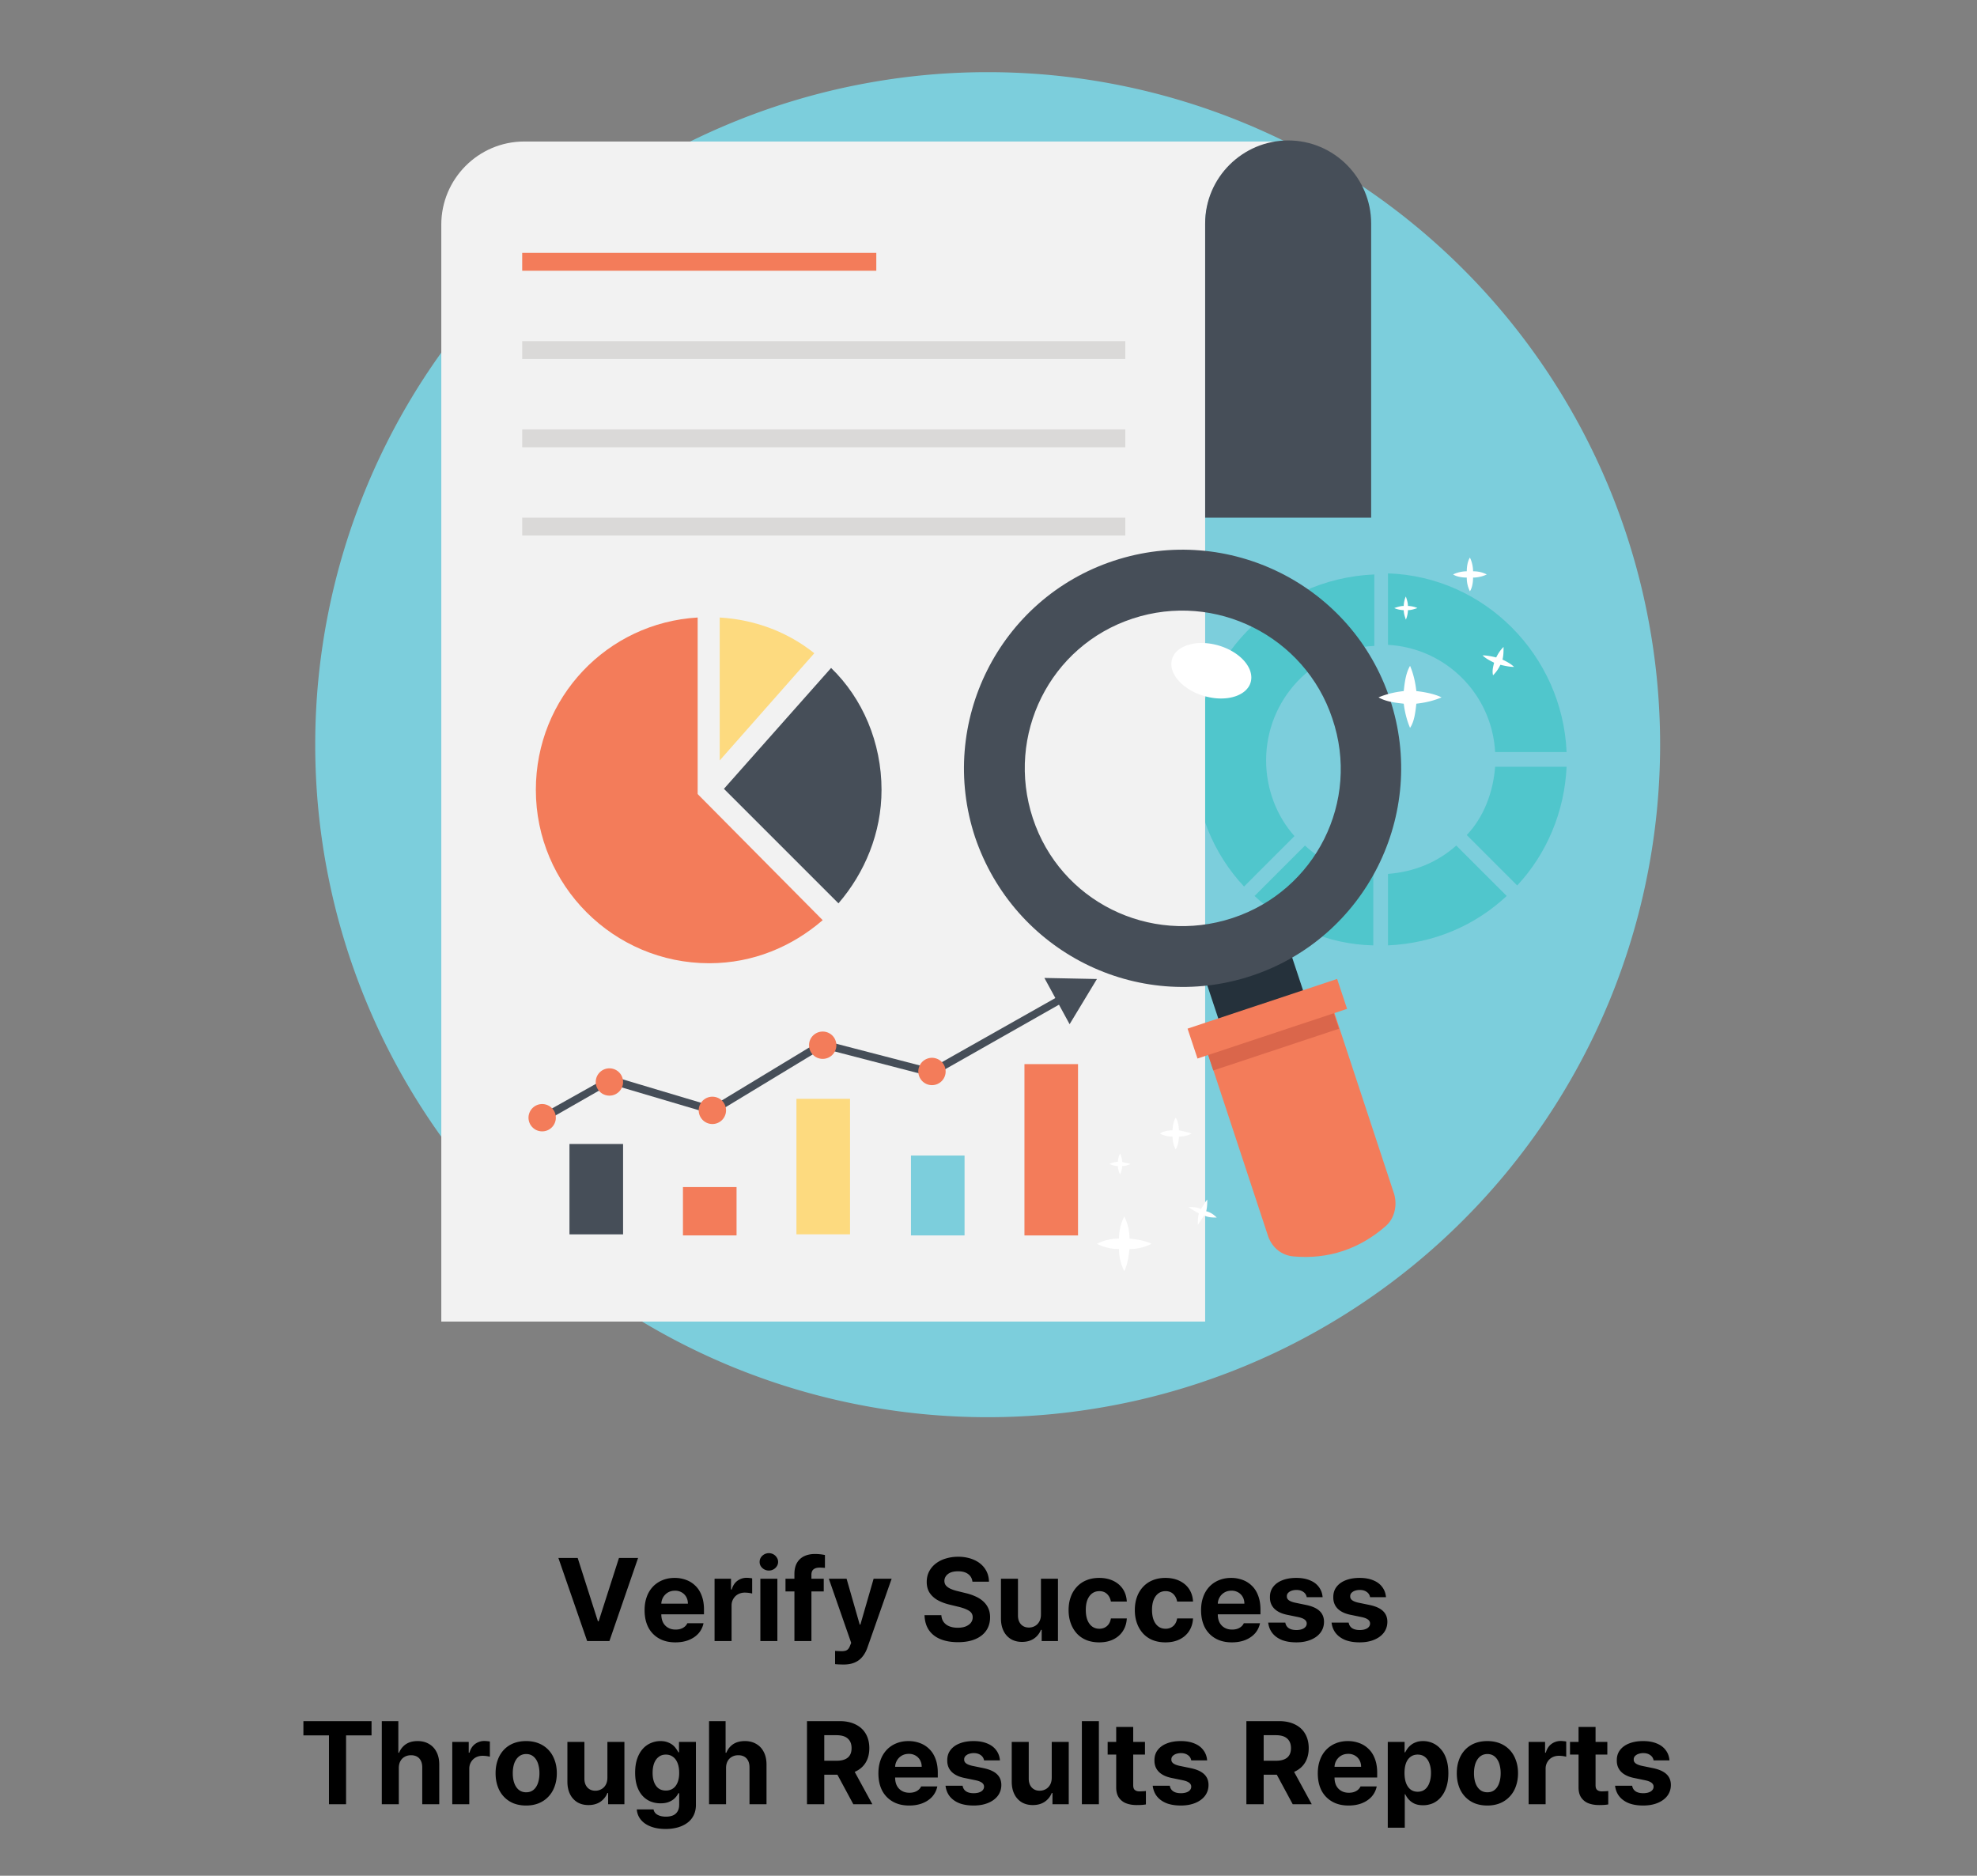 <svg xmlns="http://www.w3.org/2000/svg" width="448" height="425" version="1.0" viewBox="0 0 336 318.75"><rect x="0" y="0" width="336" height="318.75" fill="#808080" stroke="none"/><defs><clipPath id="a"><path d="M53.574 12.262h228.57v228.57H53.575zm0 0"/></clipPath></defs><g clip-path="url(#a)"><path fill="#7ccedc" d="M282.145 126.547c0 1.867-.047 3.738-.141 5.605-.09 1.868-.227 3.735-.41 5.594a115.143 115.143 0 0 1-.688 5.566 109.637 109.637 0 0 1-.96 5.528 113.007 113.007 0 0 1-2.723 10.879 110.388 110.388 0 0 1-1.762 5.328c-.629 1.762-1.3 3.504-2.016 5.234a122.48 122.48 0 0 1-2.273 5.13 115.414 115.414 0 0 1-8.29 14.628 114.617 114.617 0 0 1-6.68 9.008 115.1 115.1 0 0 1-3.663 4.246 111.818 111.818 0 0 1-3.871 4.062 111.818 111.818 0 0 1-4.063 3.872 115.1 115.1 0 0 1-4.246 3.664 114.617 114.617 0 0 1-23.636 14.968 122.48 122.48 0 0 1-5.13 2.274c-1.73.715-3.472 1.387-5.234 2.015a110.388 110.388 0 0 1-5.328 1.762 113.007 113.007 0 0 1-10.879 2.723 115.143 115.143 0 0 1-11.094 1.648c-1.859.184-3.726.32-5.593.41a111.843 111.843 0 0 1-11.215 0c-1.867-.09-3.734-.226-5.594-.41a115.143 115.143 0 0 1-5.566-.687 109.637 109.637 0 0 1-5.528-.961 113.006 113.006 0 0 1-10.878-2.723 110.388 110.388 0 0 1-5.329-1.762c-1.761-.628-3.503-1.3-5.234-2.015a120.103 120.103 0 0 1-5.125-2.274c-1.691-.8-3.363-1.64-5.012-2.523a115.119 115.119 0 0 1-9.621-5.766 116.664 116.664 0 0 1-4.586-3.23 117.707 117.707 0 0 1-4.422-3.45 118.415 118.415 0 0 1-4.246-3.663 111.818 111.818 0 0 1-4.062-3.872 108.445 108.445 0 0 1-3.867-4.062c-1.258-1.383-2.48-2.8-3.664-4.246a110.979 110.979 0 0 1-3.454-4.422 116.664 116.664 0 0 1-3.23-4.586 115.12 115.12 0 0 1-5.766-9.621 115.414 115.414 0 0 1-2.523-5.008 117.512 117.512 0 0 1-2.27-5.129c-.718-1.73-1.39-3.472-2.02-5.234a110.388 110.388 0 0 1-1.76-5.328 113.007 113.007 0 0 1-2.723-10.879 109.637 109.637 0 0 1-.961-5.527 115.143 115.143 0 0 1-.688-5.567c-.184-1.86-.32-3.726-.41-5.594a111.837 111.837 0 0 1-.137-5.605c0-1.871.043-3.742.137-5.61a112.335 112.335 0 0 1 1.098-11.16c.273-1.851.593-3.695.96-5.527a113.006 113.006 0 0 1 2.723-10.879 110.388 110.388 0 0 1 1.762-5.328 115.319 115.319 0 0 1 4.29-10.36c.8-1.69 1.64-3.363 2.522-5.011a115.12 115.12 0 0 1 5.766-9.621A113.872 113.872 0 0 1 83.18 49.797a108.445 108.445 0 0 1 3.867-4.063 108.445 108.445 0 0 1 4.062-3.867 113.872 113.872 0 0 1 22.875-16.113 113.365 113.365 0 0 1 10.137-4.793c1.73-.719 3.473-1.39 5.234-2.02a110.388 110.388 0 0 1 5.329-1.761 113.006 113.006 0 0 1 10.879-2.723 115.143 115.143 0 0 1 11.094-1.648c1.859-.184 3.726-.32 5.593-.41a111.88 111.88 0 0 1 5.61-.137c1.867 0 3.738.043 5.605.136a112.463 112.463 0 0 1 11.16 1.098c1.852.274 3.695.594 5.527.961a113.007 113.007 0 0 1 10.88 2.723c1.792.543 3.566 1.129 5.327 1.761a111.44 111.44 0 0 1 5.235 2.02c1.726.715 3.437 1.473 5.129 2.27a115.414 115.414 0 0 1 14.629 8.289 116.664 116.664 0 0 1 4.585 3.23 110.979 110.979 0 0 1 4.422 3.453 108.085 108.085 0 0 1 4.246 3.664 108.445 108.445 0 0 1 4.063 3.867 111.818 111.818 0 0 1 3.871 4.063c1.254 1.387 2.477 2.8 3.664 4.246a117.707 117.707 0 0 1 3.45 4.422 116.664 116.664 0 0 1 3.23 4.586 115.119 115.119 0 0 1 5.765 9.62c.883 1.65 1.723 3.321 2.524 5.013a120.103 120.103 0 0 1 2.273 5.125c.715 1.73 1.387 3.472 2.016 5.234a110.388 110.388 0 0 1 1.762 5.328 113.006 113.006 0 0 1 2.723 10.879 115.143 115.143 0 0 1 1.648 11.094c.183 1.86.32 3.726.41 5.594.094 1.867.14 3.738.14 5.609zm0 0"/></g><path fill="#50c6cc" d="M233.395 160.652v-12.144c-4.465-.356-8.575-1.961-11.61-4.82l-8.57 8.57c5.355 5 12.32 8.215 20.18 8.394zm14.105-16.964c-3.215 2.859-7.145 4.464-11.605 4.82v12.144c7.855-.355 14.82-3.394 20.175-8.394zm-11.605-34.106c9.82.535 17.675 8.39 18.21 18.215h12.145c-.715-16.43-13.93-29.824-30.355-30.36zm18.21 20.715c-.355 4.46-1.96 8.57-4.82 11.605l8.57 8.57c5-5.355 8.04-12.5 8.395-20.175zM220 142.082c-3.035-3.394-4.82-8.035-4.82-12.86 0-10.355 8.035-18.925 18.39-19.464v-12.14c-16.96.714-30.535 14.464-30.535 31.605 0 8.394 3.215 15.894 8.395 21.43zm0 0"/><path fill="#f2f2f2" d="M218.93 24.047c-7.68 0-14.11 6.25-14.11 14.105v186.43H75V38.152c0-7.68 6.25-14.105 14.11-14.105zm0 0"/><path fill="#464e58" d="M233.035 87.973v-50c0-7.676-6.25-14.106-14.105-14.106-7.68 0-14.11 6.25-14.11 14.106v50zm0 0"/><path fill="#25313b" d="m203.207 161.492 14.406-4.785 9.004 27.117-14.406 4.781zm0 0"/><path fill="#f37c5a" d="m204.285 176.008 11.25 34.11c.715 1.964 2.324 3.214 4.285 3.39 5.895.535 11.25-1.25 15.715-5.176 1.43-1.25 1.965-3.394 1.43-5.36l-11.25-34.105zm0 0"/><path fill="#da664b" d="m204.234 175.98 21.352-7.09 1.969 5.93-21.352 7.09zm0 0"/><path fill="#f37c5a" d="m201.832 174.8 25.418-8.445 1.691 5.083-25.421 8.445zm0 0"/><path fill="#464e58" d="M189.285 95.297c-19.465 6.426-30 27.5-23.57 46.96 6.605 19.466 27.5 30 46.965 23.575 19.465-6.43 30-27.5 23.57-46.965-6.43-19.465-27.5-30-46.965-23.57zm20.18 60.71c-14.106 4.645-29.285-2.855-33.93-16.96-4.64-14.11 2.86-29.29 16.965-33.93 14.11-4.644 29.285 3.035 33.93 16.965 4.82 14.106-2.86 29.285-16.965 33.926zm0 0"/><path fill="#fff" d="M207.14 109.703c.438.129.864.285 1.278.469.414.18.809.387 1.184.613.37.227.718.473 1.035.738.32.262.605.54.855.832.25.29.465.59.637.895.176.305.309.613.398.922.09.308.137.613.141.914.004.3-.035.594-.117.875a2.856 2.856 0 0 1-.375.797c-.168.25-.375.48-.617.691a4.44 4.44 0 0 1-.836.555 5.42 5.42 0 0 1-1.024.402 6.84 6.84 0 0 1-1.172.235c-.41.046-.832.066-1.27.054a9.613 9.613 0 0 1-1.323-.129 11.061 11.061 0 0 1-2.605-.77 10.03 10.03 0 0 1-1.18-.616 8.244 8.244 0 0 1-1.04-.739 6.92 6.92 0 0 1-.855-.832 5.61 5.61 0 0 1-.637-.894 4.193 4.193 0 0 1-.398-.922 3.419 3.419 0 0 1-.14-.914 2.856 2.856 0 0 1 .492-1.672c.167-.25.374-.48.617-.691.246-.207.523-.395.84-.555a5.381 5.381 0 0 1 1.019-.402 7.28 7.28 0 0 1 1.172-.235c.41-.047.832-.066 1.27-.054.437.015.878.058 1.323.128.45.075.891.176 1.329.305zm0 0"/><path fill="#f37c5a" d="M88.75 42.973h60.18v3.035H88.75zm0 0"/><path fill="#dad9d8" d="M88.75 57.973h102.5v3.035H88.75zm0 15h102.5v3.035H88.75zm0 15h102.5v3.035H88.75zm0 0"/><path fill="#fdda7f" d="M122.32 104.938v24.285l16.075-18.215c-4.465-3.57-10-5.711-16.075-6.07zm0 0"/><path fill="#464e58" d="m123.035 134.047 19.465 19.46c4.465-5.175 7.32-11.96 7.32-19.284 0-8.036-3.21-15.536-8.57-20.715zm0 0"/><path fill="#f37c5a" d="M118.57 134.938v-30c-15.355.894-27.5 13.57-27.5 29.285 0 16.25 13.215 29.464 29.465 29.464 7.5 0 14.11-2.855 19.285-7.32zm0 0"/><path fill="#464e58" d="M96.785 194.402h9.11v15.356h-9.11zm0 0"/><path fill="#f37c5a" d="M116.07 201.723h9.11v8.214h-9.11zm0 0"/><path fill="#fdda7f" d="M135.36 186.723h9.105v23.035h-9.106zm0 0"/><path fill="#7ccedc" d="M154.82 196.367h9.11v13.57h-9.11zm0 0"/><path fill="#f37c5a" d="M174.11 180.832h9.105v29.106h-9.106zm0 0"/><path fill="#464e58" d="m181.785 174.047 4.645-7.68-8.93-.18zm0 0"/><path fill="#464e58" d="m92.5 190.652-.535-1.25 11.785-6.605 17.32 5.176 18.575-11.25 18.57 4.824 23.394-13.215.711 1.07-23.925 13.57-18.575-4.82-18.57 11.25-17.5-5.18zm0 0"/><path fill="#f37c5a" d="M94.465 189.938c0 .308-.059.605-.176.886a2.23 2.23 0 0 1-.504.754 2.302 2.302 0 0 1-1.64.68 2.32 2.32 0 0 1-.891-.176 2.266 2.266 0 0 1-.75-.504 2.242 2.242 0 0 1-.504-.754 2.29 2.29 0 0 1 0-1.773 2.28 2.28 0 0 1 .504-.754c.215-.219.469-.387.75-.504a2.321 2.321 0 0 1 1.777 0c.285.117.535.285.754.504.219.219.387.469.504.754.117.281.176.578.176.887zm11.43-6.071a2.302 2.302 0 0 1-.68 1.64 2.321 2.321 0 0 1-2.531.504 2.282 2.282 0 0 1-.754-.503 2.302 2.302 0 0 1-.68-1.64c0-.31.059-.606.176-.891.12-.282.289-.536.504-.75a2.316 2.316 0 0 1 1.64-.68 2.321 2.321 0 0 1 2.325 2.32zm17.5 4.821c0 .308-.06.605-.18.886a2.291 2.291 0 0 1-1.254 1.258 2.321 2.321 0 0 1-1.777 0 2.282 2.282 0 0 1-.754-.504 2.364 2.364 0 0 1-.504-.754 2.287 2.287 0 0 1-.176-.887c0-.308.059-.605.176-.886.12-.285.289-.535.504-.754a2.316 2.316 0 0 1 1.64-.68 2.321 2.321 0 0 1 1.645.68c.215.219.383.469.5.754.12.281.18.578.18.887zm18.75-11.071c0 .309-.06.602-.18.887a2.332 2.332 0 0 1-.5.754 2.321 2.321 0 0 1-2.531.504 2.282 2.282 0 0 1-.754-.504 2.302 2.302 0 0 1-.68-1.64c0-.31.059-.606.176-.891a2.327 2.327 0 0 1 3.789-.75c.215.214.383.468.5.75.12.285.18.582.18.89zm18.57 4.465a2.316 2.316 0 0 1-1.434 2.145 2.321 2.321 0 0 1-2.531-.504 2.332 2.332 0 0 1-.5-.754 2.32 2.32 0 0 1-.18-.887c0-.309.063-.605.18-.89.117-.286.285-.536.5-.755a2.364 2.364 0 0 1 1.644-.68 2.364 2.364 0 0 1 1.641.68 2.321 2.321 0 0 1 .68 1.645zm0 0"/><path fill="#fff" d="M245 118.508c-1.25.539-2.68.894-4.285 1.074-.18 1.606-.36 3.035-1.07 4.106-.54-1.25-.895-2.68-1.075-4.106-1.605-.18-3.035-.36-4.285-1.074 1.25-.535 2.68-.89 4.285-1.07.18-1.606.36-3.036 1.075-4.286.535 1.25.89 2.68 1.07 4.285 1.605.18 3.215.536 4.285 1.07zm-4.105-15.176c-.54.176-1.075.356-1.61.356 0 .535-.176 1.25-.355 1.609-.18-.54-.36-1.074-.36-1.61-.535 0-1.25-.18-1.605-.355.535-.18 1.07-.36 1.605-.36 0-.534.18-1.25.36-1.605.18.535.355 1.07.355 1.606.535 0 1.25.18 1.61.359zm11.785-5.715c-.715.356-1.61.535-2.325.535 0 .895-.175 1.785-.535 2.32a4.955 4.955 0 0 1-.535-2.32c-.89 0-1.785-.18-2.32-.535.715-.36 1.605-.535 2.32-.535 0-.894.18-1.785.535-2.324.36.715.535 1.61.535 2.324.895 0 1.61.176 2.325.535zm4.64 15.715c-.715 0-1.605-.18-2.32-.36-.355.716-.715 1.25-1.25 1.786-.18-.711 0-1.426.18-2.14-.715-.36-1.43-.716-1.965-1.25.715 0 1.605.179 2.32.355.36-.715.715-1.25 1.25-1.785 0 .714 0 1.43-.18 2.144.715.356 1.43.715 1.965 1.25zm-61.605 98.035a8.3 8.3 0 0 1-3.75.89c-.18 1.43-.356 2.68-.895 3.75a8.3 8.3 0 0 1-.89-3.75 8.3 8.3 0 0 1-3.75-.89 8.301 8.301 0 0 1 3.75-.894 8.3 8.3 0 0 1 .89-3.75 8.25 8.25 0 0 1 .895 3.75c1.43.18 2.68.359 3.75.894zm-3.57-13.57c-.36.176-.895.355-1.43.355 0 .536-.18 1.07-.356 1.43-.18-.36-.359-.894-.359-1.43-.535 0-1.07-.18-1.43-.355.36-.18.895-.36 1.43-.36 0-.535.18-1.07.36-1.43.175.36.355.895.355 1.43.355.18.894.18 1.43.36zm10.355-5.18c-.535.356-1.43.535-2.14.535 0 .715-.18 1.606-.54 2.145-.355-.54-.535-1.43-.535-2.145-.715 0-1.605-.18-2.14-.535.535-.36 1.425-.535 2.14-.535 0-.715.18-1.61.535-2.144.36.535.54 1.43.54 2.144.89.176 1.605.356 2.14.535zm4.285 14.285c-.715 0-1.426 0-2.14-.359-.36.539-.715 1.074-1.075 1.61 0-.536 0-1.25.18-1.965-.715-.356-1.25-.715-1.785-1.07.715 0 1.43 0 2.144.355.356-.536.711-1.25 1.07-1.606 0 .535 0 1.25-.179 1.965.715.176 1.25.535 1.785 1.07zm0 0"/><path d="m98.18 264.749 3.438 10.766h.125l3.453-10.766h3.25l-4.875 14.125h-3.78l-4.892-14.125zm16.605 14.344c-1.086 0-2.016-.223-2.797-.672a4.573 4.573 0 0 1-1.812-1.89c-.418-.821-.625-1.79-.625-2.907 0-.82.117-1.566.359-2.234a4.878 4.878 0 0 1 1.031-1.735 4.619 4.619 0 0 1 1.61-1.11c.632-.269 1.335-.405 2.109-.405.695 0 1.348.117 1.953.343a4.314 4.314 0 0 1 1.578 1c.457.438.813.997 1.063 1.672.257.668.39 1.453.39 2.36v.812h-7.25c0 .531.098.996.297 1.39.207.388.492.684.86.891.363.211.789.313 1.28.313.49 0 .907-.098 1.25-.297.345-.195.587-.457.735-.781h2.75a3.726 3.726 0 0 1-.844 1.719c-.43.48-.976.855-1.64 1.125-.668.27-1.434.406-2.297.406zm-2.39-6.578h4.515c0-.426-.094-.805-.281-1.141a2.03 2.03 0 0 0-.782-.781 2.207 2.207 0 0 0-1.125-.281c-.449 0-.843.101-1.187.296a2.291 2.291 0 0 0-1.14 1.906zm9.048 6.359V268.28h2.797v1.828h.125c.188-.656.508-1.148.969-1.484a2.62 2.62 0 0 1 1.578-.5c.156 0 .316.012.484.031.165.012.313.032.438.063v2.578a5.26 5.26 0 0 0-1.234-.156 2.41 2.41 0 0 0-1.172.28 2.1 2.1 0 0 0-.797.782c-.2.336-.297.715-.297 1.14v6.032zm7.784 0V268.28h2.89v10.594zm1.453-11.984a1.58 1.58 0 0 1-.797-.203 1.613 1.613 0 0 1-.578-.532 1.35 1.35 0 0 1-.203-.734c0-.27.067-.516.203-.734a1.62 1.62 0 0 1 2.157-.547c.238.136.425.32.562.547a1.3 1.3 0 0 1 .219.734c0 .273-.074.516-.219.734a1.534 1.534 0 0 1-.562.532c-.243.136-.5.203-.782.203zm9.318 1.39v2.157h-2.093v8.437h-2.89v-8.437h-1.517v-2.157h1.516v-.797c0-.75.14-1.375.422-1.875.281-.5.68-.878 1.203-1.14.52-.258 1.133-.39 1.844-.39a8.399 8.399 0 0 1 1.719.171v2.188c-.407-.032-.7-.047-.875-.047-.47 0-.825.101-1.063.297-.242.187-.36.507-.36.953v.64zm3.398 14.578c-.281 0-.547-.007-.797-.015a12.99 12.99 0 0 1-.672-.047v-2.25c.196.008.395.02.594.031.207.008.399.016.578.016.188 0 .363-.024.531-.063a.986.986 0 0 0 .47-.25c.144-.136.273-.36.39-.672l.172-.437-3.797-10.89h3.015l2.235 7.796h.11l2.25-7.797h3.062l-4.14 11.766c-.2.562-.47 1.05-.813 1.469a3.312 3.312 0 0 1-1.282.984c-.523.238-1.156.36-1.906.36zm21.872-14.078c-.062-.55-.309-.984-.734-1.297-.418-.312-.985-.468-1.703-.468-.743 0-1.309.152-1.704.453-.398.304-.605.687-.625 1.156 0 .344.102.633.313.86.207.218.484.402.828.546.344.149.719.266 1.125.36l1.266.312c.601.137 1.16.32 1.672.547.52.219.972.5 1.359.844.383.336.68.73.89 1.187.208.45.313.965.313 1.547 0 .875-.219 1.633-.656 2.266-.43.625-1.047 1.11-1.86 1.453-.812.344-1.793.516-2.937.516-1.148 0-2.14-.172-2.984-.516-.836-.344-1.485-.852-1.954-1.531-.468-.688-.718-1.535-.75-2.547h2.86c.031.469.164.867.406 1.187.25.325.578.563.984.719.407.156.868.234 1.391.234.52 0 .969-.07 1.344-.218.383-.157.68-.364.89-.625a1.5 1.5 0 0 0 .313-.938c0-.476-.215-.847-.64-1.11-.419-.257-1.012-.484-1.782-.671l-1.547-.375c-.793-.195-1.48-.461-2.062-.797-.575-.344-1.016-.766-1.328-1.266-.305-.5-.454-1.093-.454-1.78 0-.645.13-1.227.391-1.75.27-.532.645-.985 1.125-1.36a5.134 5.134 0 0 1 1.688-.86 7.069 7.069 0 0 1 2.14-.312 6.84 6.84 0 0 1 2.125.312c.645.211 1.196.5 1.656.875.457.375.813.825 1.063 1.344.25.512.379 1.078.39 1.703zm11.645 5.578v-6.078h2.891v10.594h-2.766v-1.906h-.125a3.24 3.24 0 0 1-1.187 1.484c-.555.375-1.23.563-2.031.563-.711 0-1.336-.157-1.875-.47a3.313 3.313 0 0 1-1.25-1.374c-.305-.602-.453-1.316-.453-2.14v-6.75h2.89v6.234c0 .625.164 1.125.5 1.5.344.375.797.562 1.36.562.351 0 .687-.082 1-.25.312-.164.562-.41.75-.734.195-.332.296-.742.296-1.235zm9.889 4.735c-.805 0-1.528-.133-2.172-.39a4.51 4.51 0 0 1-1.64-1.141 5.173 5.173 0 0 1-1.016-1.735c-.243-.676-.36-1.414-.36-2.219 0-.812.117-1.55.36-2.218a4.914 4.914 0 0 1 1.03-1.72 4.465 4.465 0 0 1 1.626-1.124c.644-.27 1.367-.406 2.172-.406.914 0 1.719.168 2.406.5.695.336 1.242.804 1.64 1.406.395.605.614 1.309.657 2.11h-2.703c-.094-.52-.309-.942-.64-1.266-.337-.332-.774-.5-1.313-.5-.47 0-.875.125-1.22.375-.343.25-.616.617-.812 1.093-.187.47-.28 1.04-.28 1.704 0 1.023.206 1.812.624 2.375.414.562.977.843 1.688.843.5 0 .925-.148 1.28-.453.352-.3.579-.734.673-1.297h2.703c-.043.805-.262 1.512-.656 2.125-.387.606-.922 1.078-1.61 1.422-.687.344-1.5.516-2.437.516zm11.256 0c-.805 0-1.527-.133-2.172-.39a4.51 4.51 0 0 1-1.64-1.141 5.173 5.173 0 0 1-1.016-1.735c-.242-.676-.36-1.414-.36-2.219 0-.812.118-1.55.36-2.218a4.914 4.914 0 0 1 1.031-1.72 4.465 4.465 0 0 1 1.625-1.124c.645-.27 1.367-.406 2.172-.406.914 0 1.719.168 2.406.5.696.336 1.243.804 1.641 1.406.394.605.613 1.309.656 2.11h-2.703c-.094-.52-.309-.942-.64-1.266-.336-.332-.774-.5-1.313-.5-.469 0-.875.125-1.219.375-.344.25-.617.617-.812 1.093-.188.47-.282 1.04-.282 1.704 0 1.023.207 1.812.625 2.375.415.562.977.843 1.688.843.5 0 .926-.148 1.281-.453.352-.3.578-.734.672-1.297h2.703c-.043.805-.262 1.512-.656 2.125-.387.606-.922 1.078-1.61 1.422-.687.344-1.5.516-2.437.516zm11.303 0c-1.086 0-2.015-.223-2.797-.672a4.573 4.573 0 0 1-1.812-1.89c-.418-.821-.625-1.79-.625-2.907 0-.82.117-1.566.36-2.234a4.878 4.878 0 0 1 1.03-1.735 4.619 4.619 0 0 1 1.61-1.11c.633-.269 1.336-.405 2.11-.405a5.54 5.54 0 0 1 1.952.343 4.314 4.314 0 0 1 1.579 1c.457.438.812.997 1.062 1.672.258.668.39 1.453.39 2.36v.812h-7.25c0 .531.098.996.298 1.39.207.388.492.684.859.891.363.211.789.313 1.281.313.488 0 .906-.098 1.25-.297.344-.195.586-.457.735-.781h2.75a3.726 3.726 0 0 1-.844 1.719c-.43.48-.977.855-1.64 1.125-.669.27-1.434.406-2.298.406zm-2.39-6.578h4.515c0-.426-.093-.805-.281-1.141a2.03 2.03 0 0 0-.781-.781 2.207 2.207 0 0 0-1.125-.281c-.45 0-.844.101-1.188.296a2.291 2.291 0 0 0-1.14 1.906zm15.111-1.095a1.31 1.31 0 0 0-.562-.89c-.305-.226-.7-.343-1.188-.343-.305 0-.586.046-.844.14a1.46 1.46 0 0 0-.593.39.794.794 0 0 0-.188.563c-.012.242.086.45.297.625.219.18.57.325 1.063.438l1.89.39c1.031.211 1.797.547 2.297 1.016.508.469.766 1.086.766 1.844 0 .699-.2 1.312-.594 1.844-.399.523-.95.93-1.656 1.218-.7.29-1.516.438-2.453.438-.961 0-1.782-.137-2.47-.406-.679-.282-1.214-.672-1.609-1.172-.386-.5-.62-1.094-.703-1.782h2.907c.07.418.27.735.593.954.332.21.758.312 1.282.312.53 0 .957-.098 1.28-.297.321-.207.485-.476.485-.812 0-.27-.12-.493-.36-.672-.23-.176-.593-.317-1.093-.422l-1.75-.36c-1-.187-1.762-.535-2.281-1.046-.524-.52-.778-1.172-.766-1.953-.012-.676.164-1.258.531-1.75.375-.5.895-.88 1.563-1.141.676-.27 1.469-.406 2.375-.406.894 0 1.664.136 2.312.406.657.262 1.164.64 1.532 1.14.375.493.586 1.07.64 1.735zm10.768 0a1.31 1.31 0 0 0-.562-.89c-.304-.226-.699-.343-1.187-.343-.305 0-.586.046-.844.14a1.46 1.46 0 0 0-.594.39.794.794 0 0 0-.187.563c-.012.242.086.45.297.625.218.18.57.325 1.062.438l1.89.39c1.032.211 1.798.547 2.298 1.016.507.469.765 1.086.765 1.844 0 .699-.199 1.312-.594 1.844-.398.523-.949.93-1.656 1.218-.699.29-1.515.438-2.453.438-.96 0-1.781-.137-2.469-.406-.68-.282-1.214-.672-1.609-1.172-.387-.5-.621-1.094-.703-1.782h2.906c.07.418.27.735.594.954.332.21.758.312 1.281.312.531 0 .957-.098 1.281-.297.32-.207.485-.476.485-.812 0-.27-.121-.493-.36-.672-.23-.176-.593-.317-1.093-.422l-1.75-.36c-1-.187-1.762-.535-2.282-1.046-.523-.52-.777-1.172-.765-1.953-.012-.676.164-1.258.531-1.75.375-.5.895-.88 1.562-1.141.676-.27 1.47-.406 2.375-.406.895 0 1.665.136 2.313.406.656.262 1.164.64 1.531 1.14.375.493.586 1.07.64 1.735zM51.566 294.9v-2.423h11.579v2.422h-4.329v11.703H55.91V294.9zm16.212 5.577v6.125h-2.89v-14.125H67.7v5.375h.125a3.14 3.14 0 0 1 1.156-1.453c.531-.351 1.195-.531 2-.531.738 0 1.379.164 1.922.484.55.313.976.766 1.281 1.36.313.593.469 1.308.469 2.14v6.75h-2.89v-6.25c0-.656-.169-1.164-.5-1.531-.337-.363-.805-.547-1.407-.547-.406 0-.766.09-1.078.266a1.768 1.768 0 0 0-.734.75c-.18.324-.266.719-.266 1.187zm9.087 6.125V296.01h2.797v1.828h.125c.188-.657.508-1.149.969-1.485a2.62 2.62 0 0 1 1.578-.5c.156 0 .317.012.485.032.164.011.312.03.437.062v2.578a5.26 5.26 0 0 0-1.234-.156c-.438 0-.828.094-1.172.281-.336.188-.602.45-.797.781-.2.336-.297.715-.297 1.141v6.031zm12.55.219c-.805 0-1.528-.133-2.172-.39a4.663 4.663 0 0 1-1.625-1.126 4.81 4.81 0 0 1-1.031-1.734c-.242-.676-.36-1.422-.36-2.234 0-.82.118-1.567.36-2.235a4.878 4.878 0 0 1 1.031-1.734 4.575 4.575 0 0 1 1.625-1.11c.644-.257 1.367-.39 2.172-.39.8 0 1.52.133 2.156.39a4.602 4.602 0 0 1 1.64 1.11c.458.48.805 1.059 1.048 1.734.25.668.375 1.414.375 2.235 0 .812-.125 1.558-.375 2.234a4.787 4.787 0 0 1-1.047 1.734 4.69 4.69 0 0 1-1.64 1.125c-.638.258-1.356.391-2.157.391zm.015-2.25c.5 0 .915-.14 1.25-.422.332-.281.582-.664.75-1.156.165-.488.25-1.04.25-1.656a5.26 5.26 0 0 0-.25-1.672c-.168-.488-.418-.875-.75-1.156-.335-.29-.75-.438-1.25-.438s-.921.148-1.265.438c-.336.28-.59.668-.766 1.156-.168.492-.25 1.047-.25 1.672 0 .617.082 1.168.25 1.656.176.492.43.875.766 1.156.344.281.765.422 1.265.422zm13.8-2.484v-6.078h2.89v10.593h-2.766v-1.906h-.125a3.24 3.24 0 0 1-1.187 1.484c-.555.375-1.23.563-2.032.563-.71 0-1.336-.156-1.875-.469a3.313 3.313 0 0 1-1.25-1.375c-.304-.601-.453-1.316-.453-2.14v-6.75h2.89v6.234c0 .625.165 1.125.5 1.5.345.375.798.562 1.36.562.352 0 .688-.082 1-.25a1.85 1.85 0 0 0 .75-.734c.196-.332.297-.742.297-1.234zm9.887 8.718c-.968 0-1.812-.14-2.53-.421-.712-.274-1.266-.657-1.673-1.157a3.035 3.035 0 0 1-.687-1.75h2.844c.082.414.312.723.687.922.375.207.848.313 1.422.313.445 0 .836-.07 1.172-.203.332-.137.594-.356.781-.657.195-.304.297-.699.297-1.187v-1.938h-.14a2.93 2.93 0 0 1-.594.828c-.25.262-.579.477-.985.641-.398.168-.883.25-1.453.25a4.528 4.528 0 0 1-1.687-.312 3.869 3.869 0 0 1-1.375-.97c-.387-.425-.696-.968-.922-1.624-.22-.656-.328-1.422-.328-2.297 0-.906.113-1.691.343-2.36.227-.664.54-1.222.938-1.671a3.768 3.768 0 0 1 1.375-1 4.097 4.097 0 0 1 1.656-.344c.445 0 .836.062 1.172.187.332.118.617.266.86.454.238.187.437.398.593.625.164.218.3.433.406.64h.11v-1.765h2.875v10.703c0 .675-.133 1.27-.39 1.78-.25.509-.606.93-1.063 1.267-.461.343-1 .601-1.625.78a7.676 7.676 0 0 1-2.079.266zm.047-6.53c.72 0 1.274-.266 1.672-.798.395-.531.594-1.265.594-2.203 0-.633-.09-1.18-.266-1.64-.18-.47-.437-.829-.78-1.079-.337-.257-.743-.39-1.22-.39-.492 0-.902.137-1.234.406-.336.262-.59.625-.766 1.094-.168.46-.25.996-.25 1.61 0 .917.192 1.648.578 2.187.383.543.942.812 1.672.812zm10.232-3.798v6.125h-2.89v-14.125h2.812v5.375h.125a3.14 3.14 0 0 1 1.156-1.453c.532-.351 1.196-.531 2-.531.739 0 1.38.164 1.922.484.55.313.977.766 1.281 1.36.313.593.47 1.308.47 2.14v6.75h-2.891v-6.25c0-.656-.168-1.164-.5-1.531-.336-.363-.805-.547-1.407-.547-.406 0-.765.09-1.078.266a1.768 1.768 0 0 0-.734.75c-.18.324-.266.719-.266 1.187zm13.754 6.125v-14.125h5.547c1.07 0 1.984.196 2.734.578.758.375 1.332.907 1.72 1.594.394.688.593 1.496.593 2.422 0 .969-.215 1.797-.64 2.484-.43.688-1.044 1.204-1.845 1.547l3 5.5h-3.234l-2.703-5.015h-2.234v5.015zm2.938-7.39h2.062c1.719 0 2.578-.711 2.578-2.141 0-.707-.215-1.25-.64-1.625-.418-.383-1.063-.578-1.938-.578h-2.062zm14.434 7.609c-1.086 0-2.016-.223-2.797-.672a4.573 4.573 0 0 1-1.812-1.89c-.418-.82-.625-1.79-.625-2.907 0-.82.117-1.566.359-2.234a4.878 4.878 0 0 1 1.031-1.734 4.619 4.619 0 0 1 1.61-1.11c.632-.27 1.336-.406 2.109-.406.695 0 1.348.117 1.953.344a4.314 4.314 0 0 1 1.578 1c.457.437.813.996 1.063 1.672.258.668.39 1.453.39 2.359v.812h-7.25c0 .532.098.997.297 1.391.207.387.492.684.86.89.363.212.789.313 1.28.313.49 0 .907-.097 1.25-.297.345-.195.587-.457.735-.781h2.75a3.726 3.726 0 0 1-.844 1.719c-.43.48-.976.855-1.64 1.125-.668.27-1.434.406-2.297.406zm-2.39-6.578h4.515c0-.426-.094-.805-.281-1.14a2.03 2.03 0 0 0-.782-.782 2.207 2.207 0 0 0-1.125-.281c-.449 0-.843.101-1.187.297a2.291 2.291 0 0 0-1.14 1.906zm15.111-1.093a1.31 1.31 0 0 0-.563-.891c-.304-.227-.699-.344-1.187-.344a2.47 2.47 0 0 0-.844.14 1.46 1.46 0 0 0-.594.391.794.794 0 0 0-.187.563c-.012.242.086.449.297.625.218.18.57.324 1.062.437l1.89.39c1.032.212 1.798.548 2.298 1.016.508.469.765 1.086.765 1.844 0 .7-.199 1.313-.593 1.844-.399.523-.95.93-1.657 1.219-.699.289-1.515.437-2.453.437-.96 0-1.781-.137-2.469-.406-.68-.281-1.214-.672-1.609-1.172-.387-.5-.621-1.094-.703-1.781h2.906c.07.418.27.734.594.953.332.21.758.312 1.281.312.531 0 .957-.097 1.281-.297.32-.207.485-.476.485-.812 0-.27-.121-.492-.36-.672-.23-.176-.593-.316-1.093-.422l-1.75-.36c-1-.187-1.762-.534-2.282-1.046-.523-.52-.777-1.172-.765-1.953-.012-.676.164-1.258.531-1.75.375-.5.895-.88 1.563-1.14.675-.27 1.468-.407 2.375-.407.894 0 1.664.137 2.312.406.656.262 1.164.64 1.531 1.14.375.493.586 1.071.641 1.735zm11.503 2.937v-6.078h2.89v10.593h-2.765v-1.906h-.125a3.24 3.24 0 0 1-1.188 1.484c-.554.375-1.23.563-2.03.563-.712 0-1.337-.156-1.876-.469a3.313 3.313 0 0 1-1.25-1.375c-.305-.601-.453-1.316-.453-2.14v-6.75h2.89v6.234c0 .625.165 1.125.5 1.5.344.375.797.562 1.36.562.352 0 .687-.082 1-.25.312-.164.562-.41.75-.734.195-.332.297-.742.297-1.234zm8.014-9.61v14.125h-2.891v-14.125zm7.833 3.532v2.156h-2v5.172c0 .418.094.699.281.843.188.149.426.227.719.235.144 0 .328-.004.547-.016.226-.008.43-.023.61-.047v2.282a6.41 6.41 0 0 1-.626.078c-.25.02-.558.03-.922.03-.699 0-1.312-.105-1.843-.312a2.636 2.636 0 0 1-1.22-.984c-.292-.445-.437-1.008-.437-1.687v-5.594h-1.453v-2.156h1.453v-2.547h2.891v2.547zm7.862 3.141a1.31 1.31 0 0 0-.562-.891c-.305-.227-.7-.344-1.188-.344-.304 0-.586.047-.843.14a1.46 1.46 0 0 0-.594.391.794.794 0 0 0-.188.563c-.011.242.086.449.297.625.219.18.57.324 1.063.437l1.89.39c1.032.212 1.797.548 2.297 1.016.508.469.766 1.086.766 1.844 0 .7-.2 1.313-.594 1.844-.398.523-.95.93-1.656 1.219-.7.289-1.516.437-2.453.437-.961 0-1.782-.137-2.469-.406-.68-.281-1.215-.672-1.61-1.172-.386-.5-.62-1.094-.703-1.781h2.907c.07.418.27.734.593.953.333.21.758.312 1.282.312.531 0 .957-.097 1.281-.297.32-.207.484-.476.484-.812 0-.27-.12-.492-.359-.672-.23-.176-.594-.316-1.094-.422l-1.75-.36c-1-.187-1.761-.534-2.281-1.046-.523-.52-.777-1.172-.766-1.953-.011-.676.164-1.258.532-1.75.375-.5.894-.88 1.562-1.14.676-.27 1.469-.407 2.375-.407.895 0 1.664.137 2.313.406.656.262 1.164.64 1.53 1.14.376.493.587 1.071.641 1.735zm9.373 7.452v-14.125h5.547c1.07 0 1.984.196 2.734.578.758.375 1.332.907 1.719 1.594.394.688.594 1.496.594 2.422 0 .969-.215 1.797-.641 2.484-.43.688-1.043 1.204-1.844 1.547l3 5.5h-3.234L217 301.587h-2.235v5.015zm2.937-7.39h2.063c1.719 0 2.578-.711 2.578-2.141 0-.707-.215-1.25-.64-1.625-.419-.383-1.063-.578-1.938-.578h-2.063zm14.435 7.609c-1.086 0-2.016-.223-2.797-.672a4.573 4.573 0 0 1-1.813-1.89c-.418-.82-.625-1.79-.625-2.907 0-.82.118-1.566.36-2.234a4.878 4.878 0 0 1 1.031-1.734 4.619 4.619 0 0 1 1.61-1.11c.632-.27 1.335-.406 2.109-.406.695 0 1.347.117 1.953.344a4.314 4.314 0 0 1 1.578 1c.457.437.813.996 1.063 1.672.257.668.39 1.453.39 2.359v.812h-7.25c0 .532.098.997.297 1.391.207.387.492.684.86.89.363.212.788.313 1.28.313.489 0 .907-.097 1.25-.297a1.7 1.7 0 0 0 .735-.781h2.75a3.726 3.726 0 0 1-.844 1.719c-.43.48-.976.855-1.64 1.125-.668.27-1.434.406-2.297.406zm-2.39-6.578h4.515c0-.426-.094-.805-.281-1.14a2.03 2.03 0 0 0-.782-.782 2.207 2.207 0 0 0-1.125-.281c-.449 0-.843.101-1.187.297a2.291 2.291 0 0 0-1.14 1.906zm9.048 10.344v-14.578h2.86v1.765h.109c.102-.207.234-.422.39-.64.165-.227.368-.438.61-.625a2.93 2.93 0 0 1 .86-.454c.331-.125.722-.187 1.171-.187a4.01 4.01 0 0 1 1.64.344c.52.23.977.574 1.376 1.03.406.45.719 1.013.937 1.688.227.68.344 1.477.344 2.391 0 .875-.11 1.656-.328 2.344-.219.68-.527 1.25-.922 1.719a3.86 3.86 0 0 1-1.36 1.046 4.205 4.205 0 0 1-1.687.344c-.586 0-1.078-.094-1.484-.281a3.104 3.104 0 0 1-.969-.719 3.68 3.68 0 0 1-.578-.875h-.078v5.688zm2.844-9.297c0 .637.082 1.195.25 1.672.176.48.43.855.766 1.125.343.261.75.39 1.218.39.5 0 .914-.133 1.25-.406.332-.27.582-.644.75-1.125.176-.477.266-1.031.266-1.656 0-.613-.09-1.156-.266-1.625-.168-.469-.418-.832-.75-1.094-.336-.27-.75-.406-1.25-.406-.48 0-.886.133-1.218.39-.336.25-.59.61-.766 1.079-.168.468-.25 1.023-.25 1.656zm14.076 5.531c-.805 0-1.528-.133-2.172-.39a4.663 4.663 0 0 1-1.625-1.126 4.81 4.81 0 0 1-1.032-1.734c-.242-.676-.359-1.422-.359-2.234 0-.82.117-1.567.36-2.235a4.878 4.878 0 0 1 1.03-1.734 4.575 4.575 0 0 1 1.626-1.11c.644-.257 1.367-.39 2.172-.39.8 0 1.519.133 2.156.39a4.602 4.602 0 0 1 1.64 1.11c.457.48.805 1.059 1.047 1.734.25.668.375 1.414.375 2.235 0 .812-.125 1.558-.375 2.234a4.787 4.787 0 0 1-1.047 1.734 4.69 4.69 0 0 1-1.64 1.125c-.637.258-1.356.391-2.156.391zm.015-2.25c.5 0 .914-.14 1.25-.422.332-.281.582-.664.75-1.156.164-.488.25-1.04.25-1.656a5.26 5.26 0 0 0-.25-1.672c-.168-.488-.418-.875-.75-1.156-.336-.29-.75-.438-1.25-.438s-.922.148-1.265.438c-.336.28-.59.668-.766 1.156-.168.492-.25 1.047-.25 1.672 0 .617.082 1.168.25 1.656.176.492.43.875.766 1.156.343.281.765.422 1.265.422zm7.002 2.031V296.01h2.797v1.828h.125c.187-.657.508-1.149.969-1.485a2.62 2.62 0 0 1 1.578-.5c.156 0 .316.012.484.032.164.011.313.03.438.062v2.578a5.26 5.26 0 0 0-1.234-.156c-.438 0-.829.094-1.173.281-.336.188-.601.45-.797.781a2.191 2.191 0 0 0-.296 1.141v6.031zm13.377-10.593v2.156h-2v5.172c0 .418.094.699.282.843.187.149.425.227.718.235.145 0 .329-.004.547-.016.227-.008.43-.023.61-.047v2.282a6.41 6.41 0 0 1-.625.078c-.25.02-.559.03-.922.03-.7 0-1.313-.105-1.844-.312a2.636 2.636 0 0 1-1.219-.984c-.293-.445-.437-1.008-.437-1.687v-5.594h-1.453v-2.156h1.453v-2.547h2.89v2.547zm7.863 3.141a1.31 1.31 0 0 0-.563-.891c-.304-.227-.699-.344-1.187-.344a2.47 2.47 0 0 0-.844.14 1.46 1.46 0 0 0-.594.391.794.794 0 0 0-.187.563c-.012.242.086.449.297.625.218.18.57.324 1.062.437l1.89.39c1.032.212 1.798.548 2.298 1.016.508.469.765 1.086.765 1.844 0 .7-.199 1.313-.593 1.844-.399.523-.95.93-1.657 1.219-.699.289-1.515.437-2.453.437-.96 0-1.781-.137-2.469-.406-.68-.281-1.214-.672-1.609-1.172-.387-.5-.621-1.094-.703-1.781h2.906c.07.418.27.734.594.953.332.21.758.312 1.281.312.531 0 .957-.097 1.281-.297.32-.207.485-.476.485-.812 0-.27-.121-.492-.36-.672-.23-.176-.593-.316-1.093-.422l-1.75-.36c-1-.187-1.762-.534-2.282-1.046-.523-.52-.777-1.172-.765-1.953-.012-.676.164-1.258.531-1.75.375-.5.895-.88 1.563-1.14.675-.27 1.468-.407 2.375-.407.894 0 1.664.137 2.312.406.656.262 1.164.64 1.531 1.14.375.493.586 1.071.641 1.735zm0 0"/></svg>